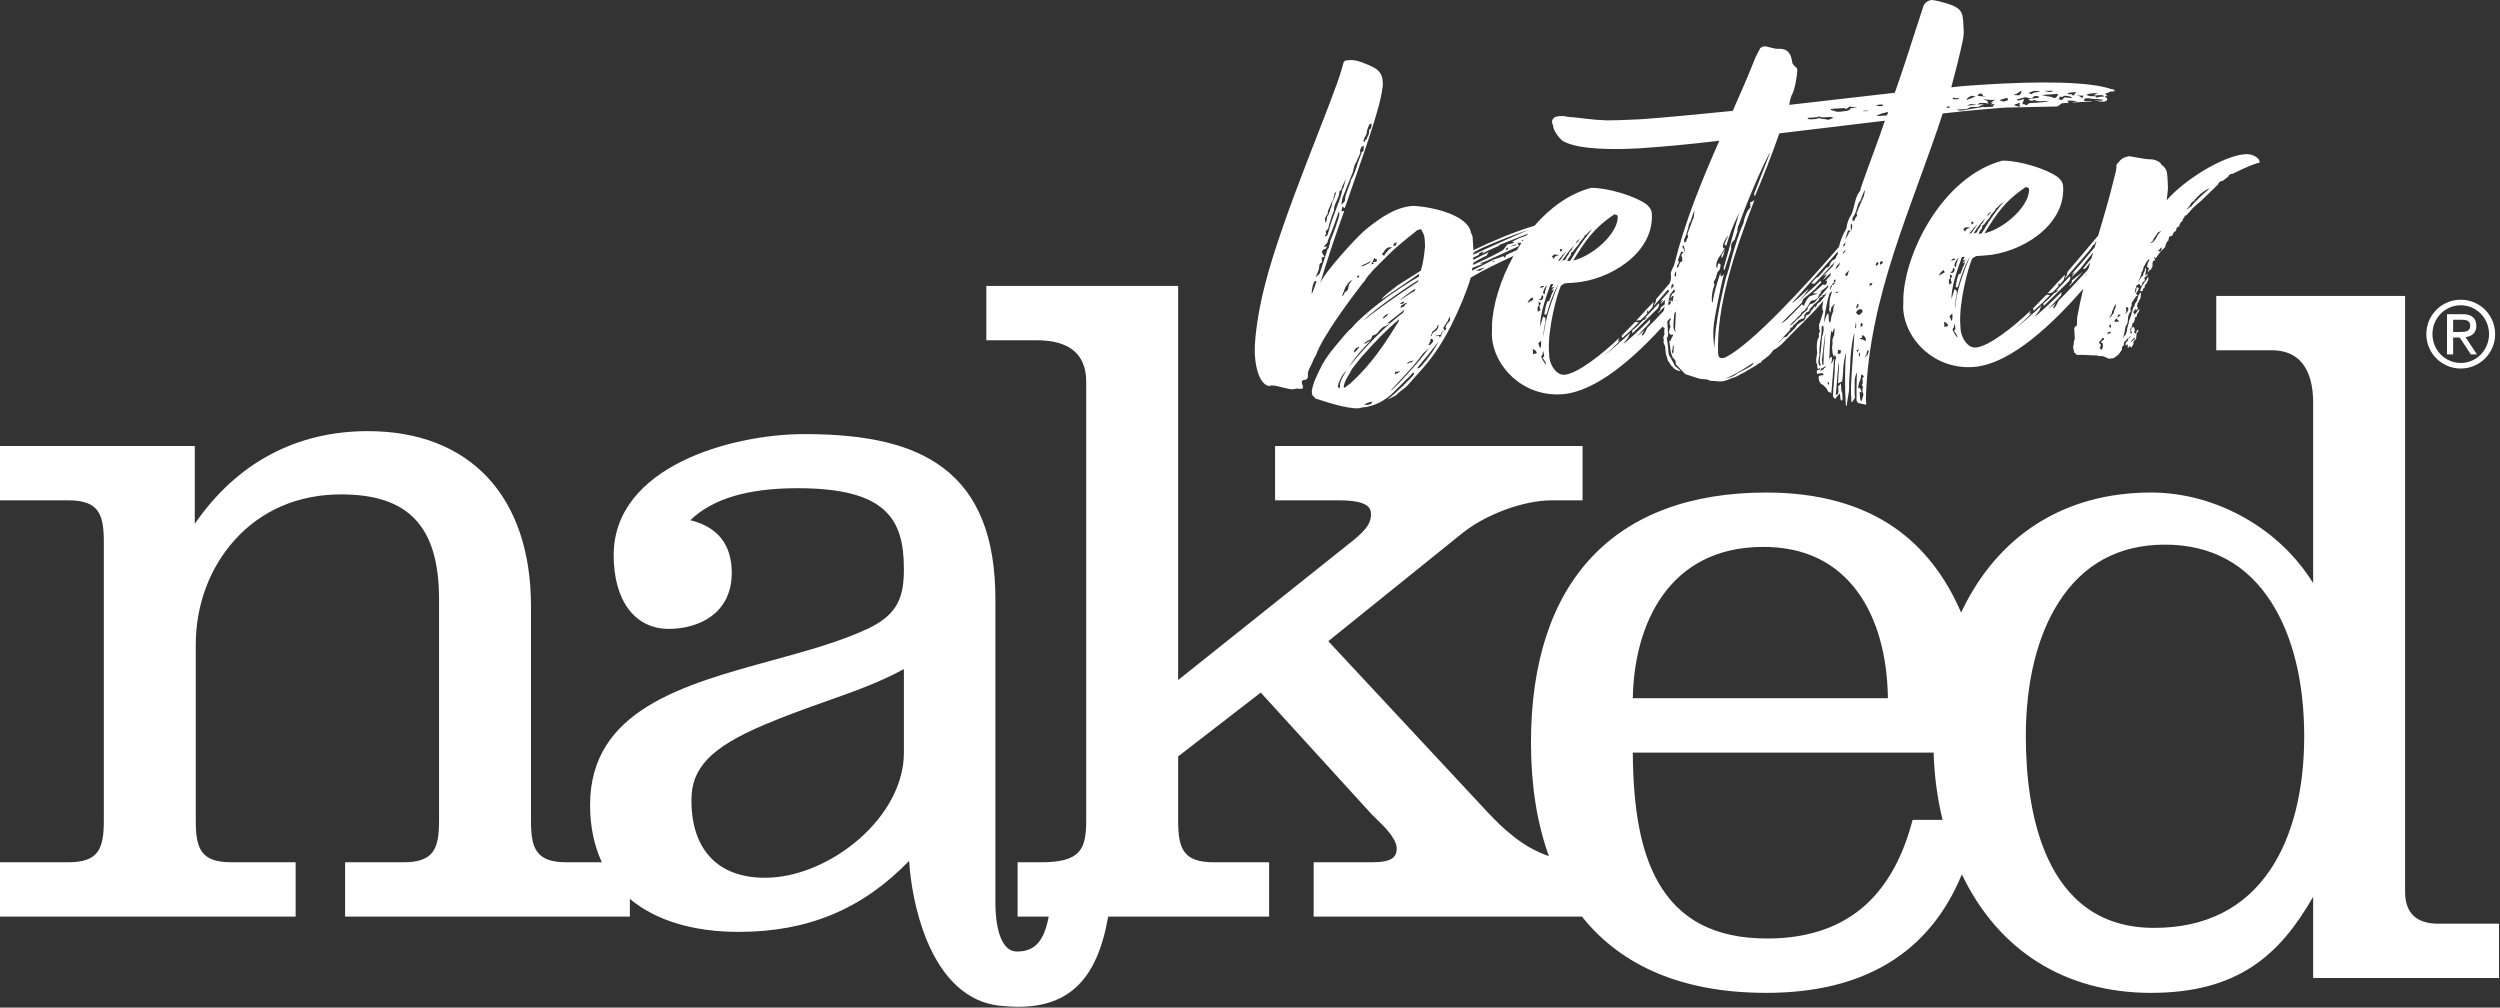<?xml version="1.0" encoding="UTF-8"?>
<svg width="722px" height="291px" viewBox="0 0 722 291" version="1.1" xmlns="http://www.w3.org/2000/svg" xmlns:xlink="http://www.w3.org/1999/xlink">
    <rect x="0" y="0" width="722" height="291" fill="#333333" stroke="none"/>
    <title>Shape Copy</title>
    <g id="Page-1" stroke="none" stroke-width="1" fill="none" fill-rule="evenodd">
        <g id="better-naked-2" transform="translate(-70, 0)" fill="#FFFFFF" fill-rule="nonzero">
            <path d="M780.368,95.876 C781.977,95.876 783.395,95.796 783.395,94.054 C783.395,92.528 782.11,92.34 780.879,92.34 L778.468,92.34 L778.468,95.876 L780.368,95.876 Z M776.699,90.733 L781.2,90.733 C783.771,90.733 785.164,91.831 785.164,94.134 C785.164,96.197 783.797,97.162 782.029,97.35 L785.35,102.357 L783.583,102.357 L780.368,97.483 L778.468,97.483 L778.468,102.357 L776.699,102.357 L776.699,90.733 Z M788.834,96.492 C788.834,91.884 785.19,88.162 780.663,88.162 C776.137,88.162 772.493,91.884 772.493,96.492 C772.493,101.099 776.137,104.821 780.663,104.821 C785.19,104.821 788.834,101.099 788.834,96.492 L788.834,96.492 Z M780.663,86.555 C786.155,86.555 790.601,91.001 790.601,96.492 C790.601,101.984 786.155,106.43 780.663,106.43 C775.172,106.43 770.726,101.984 770.726,96.492 C770.726,91.001 775.172,86.555 780.663,86.555 Z M269.681,231.056 C269.681,221.739 275.346,215.863 290.581,209.374 C297.132,206.598 303.029,204.508 308.731,202.486 C316.921,199.582 324.079,197.044 331.046,193.229 L331.046,217.419 C331.046,226.157 326.245,235.305 317.875,242.517 C309.893,249.393 299.841,253.499 290.986,253.499 C284.154,253.499 278.83,251.517 275.161,247.608 C271.525,243.733 269.681,238.164 269.681,231.056 L269.681,231.056 Z M622.131,237.612 C619.175,248.59 614.223,256.968 607.412,262.513 C600.462,268.171 591.372,271.04 580.394,271.04 C565.302,271.04 554.955,265.649 548.76,254.559 C543.949,245.948 541.652,234.102 541.554,217.342 L628.43,217.342 C628.624,224.01 629.491,230.532 631.013,236.769 L623.23,236.769 L622.358,236.769 L622.131,237.612 Z M541.559,201.644 C541.902,180.302 551.94,157.942 579.25,157.942 C591.123,157.942 600.337,162.383 606.635,171.141 C612.096,178.735 615.059,189.263 615.229,201.644 L541.559,201.644 Z M664.492,174.028 C671.55,162.922 681.901,157.29 695.257,157.29 C708.611,157.29 718.962,162.922 726.02,174.028 C732.192,183.74 735.454,197.088 735.454,212.631 C735.454,228.335 732.06,241.675 725.639,251.209 C718.147,262.332 706.855,267.972 692.076,267.972 C659.867,267.972 655.058,233.299 655.058,212.631 C655.058,197.088 658.32,183.74 664.492,174.028 L664.492,174.028 Z M790.579,266.756 L774.015,266.756 C769.715,266.756 764.588,265.17 764.588,257.613 L764.588,86.596 L764.588,85.458 L763.45,85.458 L711.188,85.458 L710.05,85.458 L710.05,86.596 L710.05,100.019 L710.05,101.157 L711.188,101.157 L726.039,101.157 C735.955,101.157 738.037,109.39 738.037,116.296 L738.037,168.404 C733.328,160.802 726.689,154.405 718.682,149.786 C710.13,144.851 700.626,142.243 691.198,142.243 C666.286,142.243 646.912,154.528 636.369,176.909 C631.835,166.373 625.414,158.157 617.254,152.462 C607.54,145.681 595.042,142.243 580.108,142.243 C536.281,142.243 512.145,167.902 512.145,214.491 C512.145,226.742 513.886,237.752 517.323,247.259 C509.793,244.68 504.23,239.515 499.328,234.252 L453.613,185.171 L492.357,153.952 C499.206,148.473 510.076,144.494 518.201,144.494 L525.911,144.494 L527.049,144.494 L527.049,143.356 L527.049,129.934 L527.049,128.796 L525.911,128.796 L439.381,128.796 L438.243,128.796 L438.243,129.934 L438.243,143.356 L438.243,144.494 L439.381,144.494 L456.516,144.494 C464.824,144.494 465.944,146.518 465.944,148.497 C465.944,150.682 465.079,152.639 460.659,156.176 L410.248,196.394 L410.248,83.708 L410.248,82.57 L409.11,82.57 L355.992,82.57 L354.854,82.57 L354.854,83.708 L354.854,97.131 L354.854,98.269 L355.992,98.269 L369.414,98.269 C378.892,98.269 383.698,102.305 383.698,110.267 L383.698,237.027 C383.698,245.488 381.872,249.025 370.556,249.025 L365.024,249.025 L363.886,249.025 L363.886,250.163 L363.886,263.585 L363.886,264.723 L365.024,264.723 L372.86,264.723 C371.521,271.86 368.818,274.801 363.719,274.801 C357.921,274.801 357.47,264.147 357.47,260.882 L357.47,173.097 C357.47,155.126 352.5,142.676 342.276,135.037 C333.443,128.437 320.757,125.364 302.352,125.364 C281.041,125.364 247.233,134.852 247.233,160.312 C247.233,173.457 253.33,181.622 263.145,181.622 C271.533,181.622 281.328,177.381 281.328,165.425 C281.328,157.291 277.306,152.189 269.365,150.234 C275.803,144.02 285.973,140.993 300.363,140.993 C325.913,140.993 331.046,149.907 331.046,164.289 C331.046,172.231 329.428,177.317 320.893,181.447 C312.863,185.263 303.202,187.913 292.975,190.718 C267.135,197.806 240.414,205.134 240.414,232.476 C240.414,238.632 241.558,244.189 243.816,249.025 L233.631,249.025 C224.886,249.025 223.347,245.156 223.347,237.027 L223.347,175.056 C223.347,143.407 205.733,124.512 176.231,124.512 C155.509,124.512 138.282,133.756 126.25,151.287 L126.25,129.934 L126.25,128.796 L125.112,128.796 L71.138,128.796 L70,128.796 L70,129.934 L70,143.356 L70,144.494 L71.138,144.494 L89.701,144.494 C98.447,144.494 99.986,148.364 99.986,156.493 L99.986,237.027 C99.986,245.156 98.447,249.025 89.701,249.025 L71.138,249.025 L70,249.025 L70,250.163 L70,263.585 L70,264.723 L71.138,264.723 L154.242,264.723 L155.38,264.723 L155.38,263.585 L155.38,250.163 L155.38,249.025 L154.242,249.025 L136.821,249.025 C128.075,249.025 126.536,245.156 126.536,237.027 L126.536,186.193 C126.536,174.815 130.478,164.13 137.635,156.109 C145.414,147.39 156.094,142.781 168.52,142.781 C188.076,142.781 196.797,152.119 196.797,173.057 L196.797,237.027 C196.797,245.156 195.258,249.025 186.512,249.025 L170.806,249.025 L169.667,249.025 L169.667,250.163 L169.667,263.585 L169.667,264.723 L170.806,264.723 L250.766,264.723 L251.904,264.723 L251.904,263.585 L251.904,259.599 C259.361,265.837 270.2,269.128 283.317,269.128 C303.314,269.128 319.033,262.595 332.559,248.611 C332.921,254.769 334.374,263.515 337.585,271.368 C342.259,282.801 349.483,289.39 358.476,290.423 C360.426,290.647 362.293,290.761 364.023,290.761 C378.864,290.761 386.916,282.72 390.037,264.723 L435.383,264.723 L436.521,264.723 L436.521,263.585 L436.521,250.163 L436.521,249.025 L435.383,249.025 L420.532,249.025 C411.787,249.025 410.248,245.156 410.248,237.027 L410.248,218.452 L434.107,200.016 L465.67,234.652 C466.06,235.108 466.683,235.71 467.405,236.407 C469.636,238.561 473.37,242.166 473.37,245.022 C473.37,247.425 472.155,249.025 466.225,249.025 L450.519,249.025 L449.381,249.025 L449.381,250.163 L449.381,263.585 L449.381,264.723 L450.519,264.723 L526.873,264.723 C538.535,279.332 556.442,286.738 580.108,286.738 C608.257,286.738 627.242,275.228 636.581,252.519 C647.174,274.613 666.471,286.738 691.198,286.738 C716.346,286.738 728.444,275.76 738.037,258.987 L738.037,281.316 L738.037,282.454 L739.175,282.454 L790.579,282.454 L791.718,282.454 L791.718,281.316 L791.718,267.894 L791.718,266.756 L790.579,266.756 Z M708.144,54.396 C707.515,54.437 705.502,55.882 704.715,56.754 C704.127,57.449 703.718,57.64 703.738,57.967 C702.512,58.54 702.563,59.357 702.165,59.712 C701.568,60.244 701.578,60.407 701.578,60.407 C701.996,60.379 702.375,59.698 702.793,59.671 C703.759,58.293 705.951,56.344 708.144,54.396 L708.144,54.396 Z M694.272,71.389 C694.272,71.389 693.674,71.92 693.684,72.083 L693.075,72.452 C693.704,72.41 693.715,72.573 693.725,72.737 C694.333,72.369 694.302,71.879 694.272,71.389 Z M692.829,68.531 C693.009,68.027 693.586,67.168 694.194,66.8 C693.566,66.842 692.958,67.21 692.978,67.536 C692.201,68.572 691.813,69.09 691.834,69.416 C691.236,69.948 691.047,70.289 691.047,70.289 C691.665,70.084 692.462,69.375 692.829,68.531 L692.829,68.531 Z M684.662,89.247 C684.621,88.594 684.212,88.784 683.992,88.636 L684.084,90.105 C683.885,90.283 683.696,90.622 683.696,90.622 C684.115,90.595 684.692,89.737 684.662,89.247 L684.662,89.247 Z M682.459,91.033 C682.459,91.033 682.04,91.061 682.02,90.734 C681.412,91.103 681.651,91.579 681.442,91.593 C681.861,91.565 682.26,91.21 682.459,91.033 L682.459,91.033 Z M681.943,92.872 C681.912,92.382 681.284,92.424 681.253,91.933 C680.655,92.465 680.666,92.628 680.686,92.955 L681.943,92.872 Z M680.502,90.014 C680.481,89.688 681.059,88.83 681.038,88.502 L680.987,87.686 C680.809,88.19 680.42,88.708 680.43,88.871 C680.451,89.198 679.853,89.729 679.904,90.546 C679.904,90.546 679.127,91.582 679.158,92.072 C679.137,91.745 679.945,91.199 679.935,91.036 C679.935,91.036 680.533,90.504 680.502,90.014 L680.502,90.014 Z M679.679,93.678 C679.27,93.869 679.072,94.047 679.082,94.21 C679.092,94.373 679.521,94.508 679.541,94.835 C679.541,94.835 679.7,94.005 679.679,93.678 Z M679.603,95.815 C678.974,95.857 678.555,95.885 678.607,96.701 C678.596,96.538 678.795,96.361 679.005,96.347 C679.633,96.305 679.613,95.978 679.603,95.815 Z M677.641,98.078 C677.62,97.751 677.61,97.587 677.401,97.601 C677.192,97.614 676.782,97.807 676.813,98.297 C676.394,98.325 676.216,98.829 676.226,98.992 C676.236,99.155 676.455,99.304 676.676,99.453 C676.706,99.943 676.727,100.27 676.308,100.298 C676.527,100.447 676.778,101.087 676.778,101.087 C676.987,101.074 677.355,100.228 677.335,99.902 L677.284,99.085 L676.864,99.114 C676.823,98.46 677.033,98.446 677.641,98.078 L677.641,98.078 Z M672.714,79.252 C672.734,79.178 672.753,79.102 672.773,79.028 L672.086,79.91 L672.714,79.252 Z M685.475,98.871 C685.475,98.871 685.863,98.353 686.073,98.339 C686.052,98.012 686.681,97.971 686.681,97.971 C686.45,97.659 686.44,97.495 686.231,97.509 L686.052,98.012 C685.633,98.041 685.654,98.367 685.654,98.367 C685.444,98.38 685.475,98.871 685.475,98.871 L685.475,98.871 Z M635.316,97.435 C635.295,97.109 635.065,96.797 635.055,96.633 L634.355,95.532 C634.334,95.204 634.753,95.175 634.743,95.013 C634.692,94.196 634.451,93.721 634.441,93.557 C634.252,93.897 634.283,94.387 634.293,94.551 C634.293,94.551 633.895,94.905 633.905,95.069 C633.946,95.722 635.336,97.763 635.316,97.435 L635.316,97.435 Z M633.828,90.481 C633.44,91 633.031,91.19 633.041,91.354 C633.532,92.47 633.542,92.633 633.542,92.633 C633.961,92.604 633.879,91.298 633.828,90.481 L633.828,90.481 Z M632.887,82.178 C633.495,81.811 633.704,81.796 633.683,81.47 C633.464,81.321 633.454,81.157 633.443,80.994 L633.402,80.34 C633.402,80.34 633.801,79.986 633.781,79.658 L633.122,79.21 L633.204,80.517 C632.784,80.546 632.815,81.036 632.846,81.526 L632.887,82.178 Z M632.587,94.172 C632.566,93.845 632.535,93.355 631.457,92.934 L631.55,94.405 C631.759,94.391 632.587,94.172 632.587,94.172 Z M629.989,79.581 L631.614,78.654 L631.364,78.014 C630.746,78.22 629.969,79.254 629.989,79.581 L629.989,79.581 Z M633.29,78.543 C633.3,78.707 633.52,78.855 633.73,78.841 C633.939,78.828 634.139,78.651 634.338,78.473 C634.328,78.309 634.517,77.97 634.507,77.806 C634.496,77.643 634.277,77.493 634.266,77.329 C634.067,77.507 633.868,77.685 633.898,78.175 C633.709,78.515 633.29,78.543 633.29,78.543 Z M633.295,75.262 C633.924,75.221 634.343,75.193 634.741,74.839 C634.731,74.675 634.521,74.689 633.893,74.731 C633.903,74.894 633.505,75.248 633.295,75.262 L633.295,75.262 Z M634.435,76.663 C634.445,76.827 634.675,77.139 634.884,77.125 C634.874,76.961 635.17,74.975 635.768,74.443 C634.951,74.825 634.414,76.337 634.435,76.663 Z M636.417,74.728 C635.166,78.255 633.556,82.791 633.572,86.398 L634.445,83.551 C634.666,83.701 635.085,83.673 635.125,84.326 C635.146,84.652 634.998,85.647 634.998,85.647 C634.998,85.647 634.482,87.485 634.595,89.282 C634.906,84.176 637.081,78.62 638.9,74.07 C637.199,77.135 636.137,80.323 635.631,82.324 C635.631,82.324 635.463,82.992 635.253,83.005 C635.044,83.019 634.834,83.034 634.814,82.707 C634.972,81.876 635.099,80.555 635.646,79.206 L636.264,79.002 C636.233,78.512 636.821,77.817 636.79,77.327 L637.168,76.646 C637.358,76.305 637.526,75.639 637.516,75.475 C637.516,75.475 637.337,75.978 636.918,76.007 C636.718,76.184 637.286,75.162 637.905,74.957 C637.695,74.971 637.286,75.162 636.867,75.19 L637.434,74.168 L636.596,74.223 C636.606,74.387 636.407,74.564 636.417,74.728 L636.417,74.728 Z M636.932,66.164 L637.612,66.94 C637.592,66.612 637.76,65.945 639.017,65.862 C639.007,65.698 637.739,65.619 637.739,65.619 C637.531,65.633 637.142,66.15 636.932,66.164 L636.932,66.164 Z M639.324,64.038 L639.375,64.855 C639.783,64.663 639.983,64.487 639.972,64.323 C639.952,63.997 639.324,64.038 639.324,64.038 Z M639.676,66.31 C639.676,66.31 638.89,67.183 638.7,67.522 L639.319,67.318 L641.25,64.566 L640.264,65.615 C639.855,65.806 639.875,66.133 639.676,66.31 L639.676,66.31 Z M643.462,62.943 C641.879,64.524 640.913,65.9 639.957,67.439 L640.576,67.235 C640.995,67.207 640.975,66.88 641.164,66.539 C641.143,66.213 641.751,65.844 641.93,65.342 L642.109,64.838 C642.517,64.647 642.895,63.964 642.885,63.802 L643.462,62.943 Z M643.733,63.91 L643.146,64.605 C643.156,64.769 642.957,64.944 642.747,64.959 C642.328,64.986 642.599,65.953 642.191,66.144 L641.613,67.002 C641.424,67.343 641.435,67.506 641.435,67.506 L642.272,67.45 C644.183,64.371 644.372,64.032 644.372,64.032 C646.104,61.456 647.857,59.208 648.644,58.336 C648.036,58.704 647.438,59.235 646.85,59.931 C646.641,59.945 646.242,60.299 646.263,60.625 L645.087,62.015 C645.087,62.015 644.888,62.193 644.71,62.696 C643.933,63.733 643.723,63.747 643.733,63.91 L643.733,63.91 Z M643.861,62.588 L645.036,61.198 C644.827,61.213 644.019,61.757 644.04,62.084 C644.05,62.247 643.851,62.425 643.861,62.588 Z M644.066,65.855 L643.11,67.395 C649.324,65.835 656.268,59.143 655.982,54.569 C655.951,54.079 655.332,54.284 655.102,53.971 C650.867,56.876 648.077,59.357 644.066,65.855 Z M722.599,46.712 C722.619,47.039 722.41,47.053 721.991,47.08 C720.963,47.477 719.717,47.724 714.822,50.18 C713.983,50.235 713.585,50.59 713.606,50.917 L712.001,52.171 C711.373,52.212 710.565,52.758 710.595,53.248 L706.033,57.651 C705.445,58.346 704.429,58.905 704.24,59.246 C703.034,60.146 702.666,60.99 701.67,61.877 C701.67,61.877 701.69,62.204 701.062,62.246 C700.883,62.749 700.285,63.28 700.316,63.77 C699.708,64.139 699.34,64.984 699.36,65.311 C698.962,65.665 698.543,65.693 698.563,66.019 C698.563,66.019 698.573,66.183 698.395,66.686 L697.787,67.055 C697.807,67.381 697.398,67.572 697.419,67.899 C697.639,68.049 696.391,68.295 696.402,68.459 C696.422,68.785 696.233,69.125 696.254,69.452 C695.646,69.82 695.298,70.993 695.319,71.319 C694.532,72.191 693.725,72.737 692.58,74.616 C692.57,74.453 692.131,74.154 692.141,74.317 C692.161,74.644 692.172,74.807 692.381,74.794 C692.412,75.284 692.202,75.297 691.783,75.326 C691.803,75.652 691.615,75.993 691.625,76.156 L691.666,76.809 C691.508,77.641 691.257,77.001 691.308,77.817 C690.68,77.859 690.701,78.186 690.312,78.703 C690.281,78.213 690.271,78.05 690.481,78.036 C690.463,77.757 690.592,77.481 690.632,77.403 C690.549,77.423 690.183,77.072 690,77.084 C690,77.084 689.8,77.261 690.179,76.58 C690.159,76.254 690.347,75.912 690.337,75.749 C690.736,75.395 690.725,75.231 690.705,74.905 C690.077,74.946 689.351,76.8 689.152,76.976 C689.152,76.976 688.794,77.984 688.815,78.31 C688.396,78.338 688.427,78.828 688.447,79.155 C688.268,79.659 687.522,81.183 687.543,81.512 C687.553,81.674 688.079,79.999 688.896,79.618 C689.055,78.786 689.234,78.282 689.443,78.269 C689.422,77.942 689.392,77.452 689.811,77.424 C689.811,77.424 689.693,78.908 689.525,79.576 L690.332,79.03 C690.164,79.697 689.755,79.888 689.346,80.079 L689.397,80.896 C689.397,80.896 689.428,81.387 688.8,81.428 C688.641,82.259 688.452,82.599 688.243,82.613 C688.033,82.627 687.992,81.974 687.992,81.974 C687.992,81.974 686.965,82.37 686.975,82.533 C687.006,83.022 686.607,83.378 686.638,83.868 L686.49,84.861 C687.057,83.84 687.027,83.35 687.006,83.022 C687.635,82.981 687.645,83.144 687.655,83.308 C687.655,83.308 687.686,83.798 687.088,84.33 C687.098,84.492 686.899,84.67 686.909,84.834 C686.92,84.997 687.139,85.146 687.349,85.133 C687.349,85.133 687.17,85.636 686.951,85.487 L685.607,87.545 C685.637,88.035 685.668,88.525 685.269,88.879 L685.341,90.022 C684.743,90.553 684.774,91.043 684.595,91.548 C684.595,91.548 684.539,94.012 683.911,94.053 L683.594,95.715 C683.614,96.042 683.078,97.554 683.109,98.044 C683.088,97.717 683.466,97.034 683.665,96.858 C684.085,96.83 684.381,94.842 684.371,94.679 C684.371,94.679 684.897,93.004 684.876,92.678 L685.591,90.661 C685.561,90.171 685.949,89.654 685.928,89.327 C685.898,88.837 686.506,88.469 686.485,88.142 C686.455,87.652 687.053,87.12 687.242,86.78 C687.211,86.289 687.4,85.949 687.579,85.445 C687.558,85.119 688.156,84.587 688.355,84.409 L688.218,85.567 C688.259,86.22 687.671,86.916 687.681,87.079 C687.293,87.596 687.303,87.76 687.313,87.923 C687.323,88.086 687.125,88.264 687.135,88.428 C687.354,88.576 687.365,88.74 687.375,88.904 C687.395,89.23 687.196,89.407 687.206,89.57 L686.557,89.286 C686.588,89.776 686.179,89.966 685.98,90.144 C686.419,90.443 686.429,90.606 686.45,90.933 C686.46,91.096 687.217,89.734 687.814,89.202 C687.835,89.529 687.865,90.019 687.268,90.55 C687.089,91.055 687.109,91.381 687.109,91.381 C686.501,91.749 686.511,91.913 686.522,92.077 C686.532,92.24 686.552,92.567 686.353,92.743 C686.384,93.233 685.755,93.275 685.786,93.765 C685.807,94.091 685.627,94.596 685.229,94.95 L685.321,96.419 C685.73,96.229 685.719,96.066 685.709,95.903 C685.49,95.753 685.48,95.59 685.469,95.427 C685.449,95.1 685.637,94.759 685.627,94.596 C685.837,94.581 686.046,94.568 686.246,94.391 C686.256,94.554 686.496,95.03 686.517,95.357 C686.537,95.683 686.338,95.861 686.338,95.861 C686.338,95.861 686.369,96.35 686.997,96.309 C686.966,95.82 686.935,95.33 687.564,95.288 C687.595,95.778 686.997,96.309 687.017,96.636 L686.89,97.958 C686.083,98.503 686.104,98.829 686.134,99.319 C686.155,99.645 685.546,100.014 685.577,100.504 C685.348,100.191 685.127,100.043 685.117,99.879 L684.53,100.574 L684.458,99.431 C684.248,99.444 684.06,99.784 683.85,99.798 C683.85,99.798 683.809,99.146 684.009,98.968 C684.009,98.968 683.988,98.642 684.407,98.614 C684.407,98.614 684.575,97.946 684.765,97.606 C685.174,97.415 685.383,97.4 685.372,97.238 C685.342,96.747 683.369,98.846 683.38,99.01 C683.41,99.5 683.431,99.826 682.822,100.195 C682.853,100.685 682.884,101.174 682.286,101.706 C682.486,101.529 681.72,102.727 681.101,102.933 C680.902,103.11 680.503,103.465 680.084,103.493 L678.827,103.576 C678.377,103.114 677.749,103.156 677.31,102.856 C677.31,102.856 676.052,102.939 675.612,102.639 C674.565,102.709 671.602,102.413 670.554,102.482 C669.926,102.524 669.507,102.552 669.476,102.062 C669.266,102.076 669.047,101.927 669.036,101.763 C669.016,101.437 668.765,100.797 668.734,100.307 C668.714,99.981 668.703,99.817 668.903,99.641 C668.873,99.151 668.852,98.824 669.209,97.816 L669.025,94.876 C669.204,94.371 669.404,94.194 669.812,94.003 L669.878,91.702 C670.407,88.801 671.005,86.061 671.65,83.407 C663.412,92.868 650.875,105.263 639.85,105.993 C628.536,106.742 620.201,97.945 619.658,89.288 C619.597,88.308 619.734,87.151 619.673,86.171 C620.101,72.856 631.141,50.965 648.315,46.383 C653.364,46.377 661.09,48.818 664.177,51.072 C664.617,51.372 665.736,52.447 665.807,53.591 L665.858,54.407 C666.125,65.379 653.566,73.099 643.3,73.779 L640.786,73.946 C640.576,73.96 639.769,74.506 639.57,74.683 C638.456,77.052 635.729,87.24 636.128,93.61 L636.24,95.407 C636.614,98.006 638.454,100.509 640.549,100.37 C644.32,100.12 651.535,94.394 656.496,89.636 L655.939,90.821 C656.138,90.644 656.547,90.453 656.756,90.44 L652.194,94.842 C654.187,93.069 656.986,90.752 659.766,88.107 C659.378,88.625 659.01,89.469 659.02,89.633 L657.656,91.363 C657.876,91.513 662.648,87.096 665.418,84.289 C665.428,84.452 665.238,84.793 665.269,85.283 L661.524,89.303 L663.726,87.517 C663.338,88.034 662.95,88.554 662.98,89.044 C663.19,89.029 663.598,88.838 663.578,88.512 C663.976,88.157 664.145,87.489 664.523,86.807 C667.104,84.341 670.051,81.029 672.811,78.058 L673.207,77.452 C673.362,76.891 673.519,76.331 673.677,75.774 L672.351,77.433 C672.361,77.596 671.733,77.638 671.523,77.651 L674.012,74.604 C674.172,74.049 674.334,73.495 674.497,72.941 C673.802,73.794 673.11,74.64 672.438,75.458 C671.084,77.353 670.097,78.402 668.304,79.997 C668.483,79.493 668.871,78.975 669.269,78.622 L668.253,79.181 C669.961,77.363 672.391,74.482 674.949,71.404 C675.124,70.814 675.3,70.222 675.477,69.63 C675.233,69.828 675.043,70.043 675.063,70.364 C675.063,70.364 674.256,70.909 674.077,71.413 C674.087,71.576 672.713,73.144 672.126,73.84 L666.439,80.448 C666.429,80.285 666.418,80.122 666.807,79.604 C667.006,79.427 666.965,78.774 667.154,78.432 C670.125,75.006 673.137,71.369 675.951,68.042 C677.509,62.827 679.112,57.437 680.6,51.299 C680.758,50.468 681.305,49.119 681.224,47.813 C681.193,47.323 682.199,46.6 682.189,46.436 C682.776,45.741 683.594,45.36 684.841,45.113 C685.26,45.084 689.103,45.978 690.998,46.017 C692.046,45.948 693.983,46.64 694.254,47.605 C695.572,48.502 695.843,49.469 695.925,50.776 L696.048,52.735 C696.201,55.187 695.992,55.2 695.736,57.841 C700.636,52.104 711.97,44.957 718.465,44.526 C720.141,44.416 721.658,45.134 722.348,46.073 C722.359,46.237 722.588,46.549 722.599,46.712 L722.599,46.712 Z M689.428,81.387 C688.851,82.245 688.074,83.281 688.126,84.097 L688.754,84.055 C688.953,83.878 688.703,83.239 689.331,83.197 C689.3,82.707 689.479,82.203 690.077,81.671 C690.077,81.671 690.056,81.345 690.445,80.827 L690.384,79.847 C690.005,80.527 689.826,81.031 689.428,81.387 Z M661.048,85.07 L657.094,89.104 L657.344,89.745 C658.938,88.326 660.333,87.085 662.106,85.164 C661.897,85.177 661.268,85.219 661.048,85.07 L661.048,85.07 Z M661.238,84.729 C662.285,84.66 662.704,84.632 663.092,84.115 L664.477,82.71 C664.457,82.384 664.436,82.057 664.625,81.717 C664.635,81.88 664.865,82.192 664.865,82.192 L666.04,80.802 L666.367,79.306 C662.612,83.163 661.647,84.539 661.238,84.729 Z M671.574,78.468 L668.366,80.977 C668.396,81.467 668.217,81.97 667.808,82.161 C667.819,82.325 667.619,82.502 667.629,82.666 L671.574,78.468 Z M663.72,84.073 L664.539,83.691 C663.951,84.386 663.542,84.577 663.332,84.591 C662.346,85.64 661.36,86.689 660.154,87.589 L660.205,88.407 L667.537,81.196 C667.727,80.855 667.916,80.514 667.905,80.351 L667.865,79.697 L663.72,84.073 Z M567.333,73.398 C567.333,73.398 567.113,73.247 567.185,74.392 C567.195,74.555 567.614,74.527 568.099,72.198 C568.079,71.872 567.731,73.042 567.333,73.398 L567.333,73.398 Z M609.345,102.601 C609.325,102.274 609.723,101.918 609.672,101.102 C609.253,101.13 609.074,101.634 609.105,102.124 C608.926,102.629 608.538,103.146 608.538,103.146 C608.956,103.119 608.926,102.629 609.345,102.601 L609.345,102.601 Z M608.257,108.742 C608.247,108.578 607.797,108.116 607.588,108.13 C607.409,108.634 607.46,109.45 607.082,110.132 C606.704,110.812 606.924,110.962 606.567,111.97 C606.985,111.942 607.425,112.24 607.456,112.73 L607.706,113.372 C607.486,113.221 607.067,113.25 607.057,113.086 L607.149,114.556 C607.169,114.882 607.22,115.7 607.65,115.834 L607.818,115.168 C607.808,115.004 607.997,114.664 608.166,113.996 C608.145,113.67 607.905,113.194 607.874,112.703 C607.854,112.376 608.032,111.872 608.022,111.709 C608.012,111.546 607.802,111.56 607.782,111.233 C607.772,111.07 607.761,110.906 607.961,110.728 L607.869,109.259 C607.859,109.096 608.267,108.905 608.257,108.742 L608.257,108.742 Z M606.35,101.814 L606.918,100.793 C606.718,100.97 606.309,101.162 606.1,101.175 C606.319,101.324 606.33,101.488 606.35,101.814 Z M606.079,94.123 L606.008,92.98 L605.701,94.804 C605.91,94.79 606.1,94.45 606.079,94.123 Z M605.641,63.644 C605.6,62.99 606.208,62.622 606.387,62.119 L606.147,61.642 L607.976,57.256 C608.374,56.902 608.482,55.255 608.67,54.913 C608.073,55.446 607.925,56.44 607.189,58.128 C606.98,58.142 606.423,59.327 606.443,59.654 C606.085,60.662 605.937,61.656 605.161,62.692 C604.962,62.868 604.993,63.358 605.023,63.848 C605.431,63.658 605.641,63.644 605.641,63.644 L605.641,63.644 Z M604.895,65.169 L604.854,64.516 C604.865,64.679 604.456,64.87 604.466,65.033 L604.569,66.667 C604.139,66.532 603.93,66.545 603.721,66.559 L602.836,69.242 L603.792,67.703 C603.782,67.539 603.95,66.872 604.569,66.667 C604.946,65.986 604.916,65.496 604.895,65.169 L604.895,65.169 Z M604.018,78.021 L602.833,79.248 C603.062,79.561 603.072,79.725 603.491,79.696 L604.018,78.021 Z M602.541,71.231 C602.729,70.889 602.918,70.548 602.908,70.385 L603.087,69.882 L602.3,70.753 C602.311,70.917 602.321,71.08 602.541,71.231 L602.541,71.231 Z M603.23,72.169 L602.622,72.538 C602.423,72.714 602.224,72.892 602.254,73.382 L603.23,72.169 Z M606.979,101.773 C606.79,102.112 606.821,102.603 606.862,103.257 C607.04,102.754 607.229,102.413 607.219,102.249 C607.209,102.085 606.989,101.936 606.979,101.773 Z M608.011,98.097 L608.879,98.531 L608.828,97.715 C608.818,97.551 608.358,96.924 607.929,96.789 C607.73,96.965 607.74,97.129 607.761,97.456 C607.561,97.634 606.943,97.839 606.943,97.839 C607.163,97.988 608,97.933 608.011,98.097 L608.011,98.097 Z M607.704,93.196 C607.305,93.55 607.315,93.714 607.325,93.877 L607.366,94.53 C607.765,94.176 607.964,93.999 607.954,93.835 C607.944,93.672 607.934,93.509 607.704,93.196 L607.704,93.196 Z M606.758,88.174 C606.747,88.011 606.737,87.848 606.518,87.697 C606.508,87.534 606.15,88.542 605.971,89.045 C606.38,88.854 606.788,88.664 606.758,88.174 Z M606.043,90.189 C606.053,90.352 606.513,90.978 606.932,90.951 C607.141,90.936 607.34,90.759 607.33,90.595 C607.739,90.405 607.928,90.064 607.907,89.737 C607.897,89.574 607.677,89.425 607.458,89.275 C606.829,89.317 606.42,89.508 606.043,90.189 L606.043,90.189 Z M603.26,65.933 C603.378,64.45 603.924,63.102 604.691,61.902 C605.615,59.873 605.65,57.082 607.015,55.351 C607.214,55.174 607.393,54.67 607.373,54.344 C609.687,47.629 612.231,41.228 614.356,34.854 L583.87,38.513 C581.735,44.723 579.191,51.125 576.805,56.695 L576.555,56.056 L581.265,43.935 C580.677,44.63 576.202,53.784 572.258,64.706 C572.069,65.047 571.691,65.728 571.763,66.871 L571.226,68.383 C571.236,68.547 571.037,68.724 571.058,69.051 L570.47,69.745 C570.071,70.1 569.903,70.767 569.934,71.257 L569.975,71.911 L568.217,77.44 C568.028,77.78 568.038,77.943 568.048,78.106 C567.829,77.957 567.819,77.794 567.809,77.63 C567.798,77.467 567.768,76.977 567.967,76.8 L572.263,61.425 L571.338,63.455 C570.592,64.981 569.678,67.173 568.457,71.191 C568.446,71.028 568.426,70.701 567.997,70.566 L569.1,68.031 C568.303,68.742 567.578,70.593 567.588,70.756 L567.629,71.409 L567.576,71.766 C567.746,71.638 567.909,71.555 568.059,71.546 C568.308,71.529 567.18,73.286 566.14,74.788 C565.833,75.523 565.619,76.266 565.652,76.79 C565.662,76.953 565.683,77.28 565.902,77.429 C566.071,76.762 566.229,75.931 566.239,76.095 C566.658,76.066 566.879,76.217 566.899,76.543 C566.919,76.87 566.751,77.537 566.572,78.041 C565.754,78.423 565.836,79.73 565.458,80.411 C565.468,80.574 565.08,81.092 564.891,81.433 L565.152,82.235 C564.605,83.583 564.299,85.409 564.371,86.552 C564.391,86.879 564.412,87.205 564.631,87.355 C564.759,86.034 565.254,83.868 566.128,81.022 L566.832,78.843 L566.873,79.498 C566.884,79.66 567.104,79.811 567.313,79.797 L567.901,79.101 C567.217,81.607 566.741,84.099 566.256,86.427 C565.623,89.749 564.622,93.915 564.826,97.183 L565.041,100.614 L565.531,95.005 C566.093,90.539 567.222,85.051 568.57,79.713 C568.769,79.535 568.759,79.373 568.749,79.209 C568.948,79.032 568.938,78.869 568.927,78.705 L569.285,77.696 C570.792,71.528 572.57,66.326 573.505,64.459 C573.653,63.467 574.169,61.627 574.946,60.592 L575.533,59.897 L575.441,58.427 C575.859,58.399 576.458,57.868 576.667,57.853 C570.874,72.834 565.74,88.266 566.181,102.014 C566.232,102.831 566.483,103.47 567.321,103.415 C567.53,103.401 567.949,103.373 568.358,103.182 C576.104,99.224 591.264,82.639 601.074,71.327 C601.569,69.162 602.315,67.637 603.26,65.933 L603.26,65.933 Z M601.68,101.139 C601.261,101.167 601.041,101.018 600.831,101.032 L600.694,102.189 L601.532,102.133 L601.68,101.139 Z M600.646,84.641 C600.636,84.478 600.835,84.301 600.825,84.138 C600.206,84.343 600.217,84.507 600.007,84.52 L600.646,84.641 Z M600.191,80.735 C599.772,80.762 599.572,80.94 599.582,81.103 C599.593,81.267 599.813,81.416 599.823,81.579 C599.404,81.607 599.026,82.289 598.638,82.807 C598.458,83.311 598.479,83.637 598.489,83.801 L599.046,82.616 C599.036,82.452 599.026,82.289 599.445,82.262 C599.654,82.248 600.032,81.566 600.191,80.735 L600.191,80.735 Z M599.793,87.816 C599.594,87.992 599.394,88.169 599.404,88.333 C598.996,88.523 599.006,88.687 598.817,89.027 L598.679,90.185 C598.27,90.376 598.419,89.381 598.198,89.233 C598.188,89.069 598.388,88.891 598.378,88.729 C598.204,85.951 598.98,84.916 598.959,84.59 C598.939,84.263 599.128,83.922 599.327,83.745 L598.342,84.794 L598.173,85.461 C597.468,87.641 596.865,91.453 596.768,93.264 L597.473,91.085 C598.051,90.227 598.071,90.553 598.071,90.553 L598.204,92.677 C598.215,92.841 598.444,93.153 598.444,93.153 C598.654,93.139 598.812,92.308 598.802,92.144 C598.761,91.492 599.318,90.306 599.308,90.144 C599.507,89.966 599.476,89.476 599.456,89.149 C599.435,88.822 600.002,87.801 599.793,87.816 Z M597.833,110.252 L597.894,111.232 L598.283,110.714 C598.273,110.551 598.053,110.402 597.833,110.252 Z M597.347,105.856 C597.337,105.692 596.928,105.883 596.729,106.06 C596.729,106.06 596.121,106.429 595.911,106.443 L595.743,107.109 C596.351,106.741 596.77,106.714 596.749,106.387 C597.158,106.196 597.347,105.856 597.347,105.856 L597.347,105.856 Z M596.626,104.427 C596.754,103.107 596.621,100.982 596.82,100.806 L597.162,96.191 C597.142,95.863 596.442,101.486 596.177,103.965 C596.228,104.781 596.269,105.435 596.479,105.421 C596.688,105.407 596.657,104.917 596.626,104.427 L596.626,104.427 Z M595.839,105.299 C595.62,105.149 595.589,104.659 595.549,104.006 C595.834,101.855 596.207,97.729 596.186,97.402 C596.176,97.24 596.166,97.076 596.365,96.898 C596.365,96.898 596.692,95.401 596.681,95.238 L596.63,94.422 C596.62,94.258 596.61,94.094 596.191,94.122 C596.023,94.79 596.053,95.28 596.084,95.77 C595.966,97.254 595.313,100.249 595.456,102.535 L595.14,104.198 L595.181,104.851 L595.441,105.653 C595.651,105.639 595.85,105.463 595.839,105.299 Z M595.229,85.492 C595.051,85.996 594.673,86.678 593.416,86.761 C593.206,86.774 593.007,86.951 592.807,87.129 L592.051,88.491 C591.852,88.669 591.674,89.173 591.464,89.186 C591.254,89.201 591.495,89.676 591.075,89.705 L590.268,90.25 C590.09,90.754 589.9,91.094 589.292,91.462 L588.505,92.334 C588.107,92.689 587.111,93.576 586.932,94.08 C587.141,94.066 588.735,92.648 588.725,92.484 L590.319,91.066 C590.488,90.399 591.515,90.003 591.903,89.485 C591.903,89.485 592.092,89.145 592.082,88.981 C592.061,88.655 592.649,87.959 592.848,87.783 C593.687,87.728 594.085,87.372 594.473,86.854 C594.872,86.5 595.051,85.996 595.659,85.628 L598.009,82.848 C597.999,82.685 597.979,82.358 597.779,82.535 C597.58,82.713 597.391,83.053 596.982,83.245 C596.992,83.408 596.174,83.79 595.577,84.321 L596.195,84.116 C596.394,83.94 595.209,85.166 595.229,85.492 L595.229,85.492 Z M600.374,76.951 L600.016,77.958 L601.192,76.568 L601.35,75.737 L600.962,76.256 L600.374,76.951 Z M596.031,81.502 L594.059,83.602 C593.063,84.488 591.06,86.097 591.06,86.097 C590.661,86.451 590.472,86.791 590.503,87.281 L584.366,93.43 C584.775,93.237 585.383,92.869 586.181,92.161 L590.335,87.95 C590.533,87.771 590.774,88.248 590.993,88.398 C590.983,88.235 591.341,87.225 591.918,86.367 C592.317,86.014 592.495,85.509 592.915,85.482 C592.915,85.482 593.942,85.086 594.151,85.071 L594.969,84.689 L593.503,84.787 L596.491,82.128 C596.711,82.278 596.921,82.265 597.131,82.25 C597.34,82.236 597.539,82.059 597.687,81.065 C597.477,81.079 597.268,81.092 597.069,81.269 L598.642,79.526 C598.622,79.2 598.612,79.036 598.8,78.695 L596.42,80.985 L597.574,79.269 C597.564,79.105 597.165,79.459 596.548,79.664 L599.317,76.857 L599.873,75.671 L594.355,81.614 C594.156,81.791 593.957,81.968 593.747,81.982 C593.747,81.982 593.737,81.819 593.109,81.861 C593.885,80.825 594.682,80.115 594.682,80.115 C595.122,80.414 597.441,77.145 597.451,77.309 C598.279,77.089 598.468,76.748 598.438,76.259 L599.015,75.4 C599.204,75.06 599.423,75.208 599.623,75.032 L600.221,74.501 C600.2,74.174 600.4,73.997 600.589,73.655 C600.788,73.479 600.777,73.316 600.737,72.663 L587.569,87.475 C587.79,87.626 589.972,85.512 592.362,83.386 C591.995,84.231 591.387,84.599 591.208,85.103 L588.648,87.896 C590.232,86.315 592.802,83.685 593.012,83.671 C594.008,82.785 595.791,81.026 595.791,81.026 C595.801,81.19 595.811,81.353 596.031,81.502 L596.031,81.502 Z M597.115,85.367 C597.304,85.027 597.493,84.686 597.473,84.359 C597.294,84.863 596.895,85.218 596.476,85.246 C596.256,85.096 596.287,85.586 596.297,85.75 C595.459,85.805 595.281,86.31 595.301,86.636 C594.913,87.153 594.305,87.521 593.707,88.054 C593.528,88.558 592.71,88.939 592.542,89.607 C592.573,90.097 591.525,90.166 591.536,90.329 C591.546,90.493 591.357,90.833 591.147,90.848 C590.969,91.351 591.428,91.977 590.381,92.046 C590.182,92.223 589.144,92.456 589.175,92.946 C588.965,92.96 588.766,93.139 588.378,93.655 C587.749,93.697 587.8,94.514 587.591,94.528 C587.172,94.556 586.973,94.733 587.003,95.223 L586.217,96.094 C585.22,96.981 584.653,98.003 583.458,99.066 C584.474,98.505 584.822,97.335 585.869,97.266 C586.079,97.252 586.646,96.23 587.055,96.039 C587.653,95.508 588.45,94.799 588.828,94.118 C588.807,93.791 590.831,92.509 590.841,92.671 C591.438,92.14 591.408,91.65 591.587,91.147 C591.995,90.955 592.813,90.573 592.803,90.41 C592.782,90.083 592.981,89.906 592.981,89.906 C593.37,89.388 593.769,89.034 594.147,88.353 C594.376,88.666 594.386,88.829 594.397,88.992 C594.744,87.821 594.535,87.835 595.751,87.098 L597.115,85.367 Z M576.452,104.779 C576.442,104.616 570.801,108.597 568.318,109.254 C569.575,109.17 571.001,108.42 571.199,108.242 C572.395,107.179 576.315,105.936 576.452,104.779 L576.452,104.779 Z M554.009,95.768 C553.998,95.604 553.778,95.455 553.758,95.127 L553.941,91.344 L554.022,89.929 C553.871,90.106 553.723,90.28 553.569,90.459 C553.383,92.042 553.246,93.679 553.308,94.665 C553.328,94.992 553.809,95.945 554.009,95.768 L554.009,95.768 Z M553.299,101.228 L553.406,99.58 C553.017,100.097 553.038,100.424 553.069,100.915 C552.87,101.092 552.88,101.255 552.901,101.582 C552.911,101.745 552.931,102.072 553.14,102.058 C553.339,101.882 553.319,101.554 553.299,101.228 Z M551.856,88.276 C552.107,88.002 552.357,87.731 552.607,87.459 C552.509,87.313 552.415,87.136 552.398,86.854 C552.577,86.841 552.895,86.834 553,87.032 C553.032,86.997 553.063,86.964 553.094,86.93 C553.194,86.468 553.276,85.876 553.313,85.448 C553.194,85.475 553.055,85.492 552.934,85.503 C552.764,85.787 552.567,86.101 552.357,86.2 L552.903,84.851 C553.721,84.469 553.71,84.305 553.69,83.979 L553.496,83.536 C553.078,84.112 552.69,84.615 552.299,85.077 C552.13,85.774 551.947,86.447 551.817,87.093 L552.786,86.335 L551.8,87.385 L551.856,88.276 Z M552.618,83.486 C552.813,83.258 553.007,83.031 553.207,82.795 C553.222,82.544 553.388,82.509 553.378,82.359 C553.373,82.275 553.251,82.114 553.105,81.977 L552.717,82.428 C552.706,82.785 552.669,83.137 552.618,83.486 L552.618,83.486 Z M553.792,79.916 C553.877,79.814 553.963,79.712 554.048,79.611 C554.021,79.166 554.011,78.844 554.18,78.369 C553.772,78.56 553.593,79.063 553.623,79.553 C553.629,79.64 553.697,79.768 553.792,79.916 L553.792,79.916 Z M554.854,75.701 C554.696,76.531 554.277,76.559 554.297,76.886 C554.308,77.049 554.318,77.212 554.538,77.362 C554.726,77.021 554.916,76.68 554.906,76.518 L555.274,75.673 C555.693,75.646 555.902,75.631 555.851,74.814 C555.81,74.16 555.601,74.174 555.58,73.847 C555.57,73.684 555.739,73.017 556.356,72.812 C556.546,72.472 556.525,72.145 556.515,71.982 C556.494,71.655 556.484,71.492 556.264,71.342 L556.224,70.689 C556.234,70.852 555.825,71.044 555.835,71.207 L556.305,71.995 L556.356,72.812 C555.927,72.677 555.718,72.69 555.509,72.704 L554.604,75.061 L554.854,75.701 Z M556.392,70.023 C556.801,69.831 557.01,69.817 557.01,69.817 C556.969,69.164 557.567,68.632 557.536,68.142 L557.297,67.665 L558.916,63.293 C559.315,62.939 559.212,61.305 559.401,60.965 C558.803,61.496 558.865,62.476 558.129,64.166 C557.919,64.18 557.572,65.351 557.592,65.678 C557.235,66.685 557.087,67.679 556.529,68.864 C556.33,69.042 556.361,69.532 556.392,70.023 L556.392,70.023 Z M554.059,86.98 L554.199,86.833 L554.212,86.604 L554.098,86.75 C554.085,86.824 554.073,86.895 554.059,86.98 Z M592.005,34.038 C592.025,34.364 592.454,34.5 593.083,34.458 L594.34,34.375 C595.786,33.952 595.587,34.128 595.587,34.128 C596.456,34.563 596.854,34.208 597.933,34.629 L599.578,34.029 C598.939,33.907 598.929,33.744 598.51,33.771 L596.833,33.882 C596.205,33.924 595.995,33.938 595.556,33.638 C594.728,33.857 594.519,33.872 594.31,33.885 L592.005,34.038 Z M598.576,31.471 C598.796,31.62 598.816,31.947 599.445,31.906 C599.884,32.204 600.522,32.326 601.571,32.257 L603.655,31.954 C604.473,31.573 604.462,31.409 604.452,31.245 L606.338,31.121 C605.699,31 604.212,30.769 604.212,30.769 C603.814,31.124 603.195,31.329 603.205,31.492 L602.557,31.208 L599.833,31.387 C598.786,31.457 598.576,31.471 598.576,31.471 Z M608.075,31.989 C608.085,32.153 608.295,32.139 608.714,32.111 L609.552,32.056 C609.542,31.893 608.704,31.947 608.075,31.989 Z M611.765,30.433 C612.194,30.569 612.624,30.704 613.252,30.663 C613.461,30.649 614.08,30.444 613.86,30.295 C613.64,30.144 613.011,30.186 612.593,30.214 L611.765,30.433 Z M615.25,32.334 L613.385,32.786 L611.949,33.373 C611.949,33.373 612.168,33.522 612.588,33.494 L614.892,33.342 C615.082,33.001 615.27,32.662 615.25,32.334 L615.25,32.334 Z M613.772,75.9 C613.752,75.572 613.532,75.423 613.532,75.423 C613.323,75.436 612.914,75.628 612.924,75.791 L612.965,76.446 C613.783,76.063 613.772,75.9 613.772,75.9 L613.772,75.9 Z M612.526,76.146 C612.516,75.983 612.285,75.669 612.285,75.669 C612.076,75.682 611.688,76.202 611.698,76.365 L611.938,76.841 C611.928,76.678 612.536,76.31 612.526,76.146 Z M610.768,81.675 L609.941,81.894 L609.982,82.547 C610.191,82.534 610.6,82.342 610.59,82.178 L610.768,81.675 Z M516.528,105.302 C516.508,104.976 516.278,104.664 516.268,104.5 L515.568,103.399 C515.547,103.071 515.966,103.042 515.956,102.88 C515.904,102.064 515.664,101.587 515.654,101.424 C515.465,101.764 515.496,102.254 515.506,102.418 C515.506,102.418 515.107,102.772 515.118,102.935 C515.159,103.589 516.549,105.63 516.528,105.302 L516.528,105.302 Z M515.04,98.349 C514.652,98.867 514.243,99.057 514.254,99.22 C514.744,100.337 514.754,100.499 514.754,100.499 C515.173,100.472 515.092,99.166 515.04,98.349 L515.04,98.349 Z M514.099,90.045 C514.708,89.677 514.917,89.663 514.896,89.337 C514.677,89.187 514.667,89.024 514.656,88.861 L514.615,88.207 C514.615,88.207 515.014,87.853 514.993,87.526 L514.334,87.078 L514.416,88.385 C513.997,88.413 514.027,88.903 514.058,89.393 L514.099,90.045 Z M513.799,102.039 C513.779,101.712 513.748,101.222 512.67,100.802 L512.762,102.272 C512.972,102.258 513.799,102.039 513.799,102.039 L513.799,102.039 Z M511.202,87.449 L512.827,86.521 L512.576,85.881 C511.958,86.086 511.181,87.122 511.202,87.449 Z M508.093,72.211 C508.509,71.521 508.945,70.842 509.393,70.169 L508.222,70.095 L508.703,71.047 L499.091,75.456 C498.892,75.634 497.435,75.894 497.446,76.058 C497.446,76.058 498.084,76.18 498.294,76.166 L495.213,77.354 L495.054,78.185 L501.375,74.978 L504.257,73.967 C504.267,74.13 504.277,74.294 504.707,74.429 C504.686,74.102 504.876,73.762 505.074,73.584 C506.005,73.149 507.038,72.681 508.093,72.211 L508.093,72.211 Z M501.605,75.29 C500.987,75.495 500.788,75.672 500.997,75.658 C501.416,75.63 501.626,75.616 501.605,75.29 Z M498.984,77.104 C498.575,77.294 498.376,77.472 498.166,77.486 C497.538,77.528 496.72,77.909 496.102,78.115 C496.102,78.115 496.731,78.073 497.369,78.195 L497.977,77.826 C498.187,77.813 498.785,77.281 498.984,77.104 L498.984,77.104 Z M505.36,71.433 C504.962,71.787 504.972,71.95 504.783,72.291 L505.601,71.909 L505.36,71.433 Z M507.415,70.64 C506.387,71.037 506.189,71.214 506.189,71.214 L508.054,70.762 C508.263,70.748 507.834,70.613 507.415,70.64 Z M495.371,76.522 C495.371,76.522 501.104,74.012 504.144,72.17 L505.309,70.617 C505.729,70.588 505.928,70.411 506.347,70.383 C506.766,70.356 507.175,70.165 507.364,69.824 L506.526,69.88 C508.57,68.924 508.151,68.952 510.005,68.337 C510.365,68.169 510.717,68.008 510.941,67.961 C511.067,67.792 511.198,67.627 511.326,67.46 C508.721,68.456 506.093,69.494 503.414,70.578 C503.204,70.591 502.995,70.605 503.015,70.932 C501.38,71.696 499.735,72.298 498.11,73.226 C498.099,73.062 498.299,72.884 498.488,72.545 L497.262,73.118 L497.083,73.621 L495.448,74.386 L495.489,75.04 L499.975,72.773 C499.576,73.128 499.408,73.796 499.408,73.796 C497.972,74.384 495.54,75.856 495.54,75.856 C495.55,76.019 495.371,76.522 495.371,76.522 L495.371,76.522 Z M495.397,73.57 C500.102,71.453 509.714,67.045 511.359,66.443 C509.495,66.895 495.524,72.248 495.576,73.065 C495.586,73.228 495.387,73.406 495.397,73.57 Z M522.463,72.433 L521.477,73.482 C521.067,73.673 521.088,74 520.889,74.177 C520.889,74.177 520.102,75.05 519.913,75.39 L520.531,75.185 L522.463,72.433 Z M524.675,70.811 C523.091,72.391 522.125,73.767 521.17,75.306 L521.788,75.102 C522.207,75.074 522.187,74.747 522.376,74.407 C522.356,74.08 522.964,73.711 523.142,73.209 L523.321,72.704 C523.73,72.513 524.108,71.832 524.097,71.67 L524.675,70.811 Z M524.946,71.776 L524.359,72.472 C524.369,72.635 524.169,72.812 523.96,72.826 C523.541,72.854 523.812,73.82 523.403,74.011 L522.826,74.869 C522.637,75.209 522.647,75.373 522.647,75.373 L523.485,75.317 C525.396,72.239 525.585,71.898 525.585,71.898 C527.317,69.323 529.069,67.075 529.856,66.203 C529.248,66.571 528.651,67.102 528.063,67.798 C527.853,67.812 527.454,68.166 527.475,68.492 L526.3,69.882 C526.3,69.882 526.101,70.059 525.922,70.563 C525.145,71.6 524.936,71.614 524.946,71.776 L524.946,71.776 Z M525.074,70.455 L526.249,69.065 C526.039,69.079 525.232,69.624 525.253,69.952 C525.263,70.114 525.064,70.292 525.074,70.455 L525.074,70.455 Z M525.279,73.722 L524.323,75.262 C530.537,73.702 537.481,67.01 537.194,62.436 C537.163,61.946 536.545,62.151 536.315,61.838 C532.079,64.743 529.289,67.224 525.279,73.722 L525.279,73.722 Z M514.503,86.41 C514.513,86.574 514.733,86.722 514.942,86.709 C515.152,86.695 515.351,86.518 515.551,86.34 C515.54,86.177 515.729,85.837 515.719,85.673 C515.709,85.51 515.489,85.36 515.479,85.197 C515.279,85.374 515.08,85.552 515.111,86.042 C514.922,86.382 514.503,86.41 514.503,86.41 Z M515.953,82.706 C515.943,82.543 515.734,82.556 515.105,82.598 C515.115,82.761 514.717,83.116 514.508,83.129 C515.136,83.088 515.555,83.06 515.953,82.706 Z M515.647,84.53 C515.657,84.694 515.887,85.006 516.097,84.993 C516.086,84.829 516.383,82.842 516.981,82.31 C516.163,82.692 515.627,84.204 515.647,84.53 L515.647,84.53 Z M520.536,71.905 L520.588,72.721 C520.996,72.53 521.195,72.353 521.185,72.19 C521.165,71.863 520.536,71.905 520.536,71.905 Z M518.145,74.031 L518.824,74.806 C518.804,74.479 518.973,73.812 520.23,73.729 C520.22,73.565 518.952,73.486 518.952,73.486 C518.743,73.5 518.354,74.017 518.145,74.031 L518.145,74.031 Z M509.727,69.668 C509.835,69.51 509.944,69.353 510.053,69.196 L509.438,69.358 C509.617,69.48 509.688,69.581 509.727,69.668 L509.727,69.668 Z M520.113,81.937 C518.412,85.002 517.349,88.19 516.844,90.191 C516.844,90.191 516.675,90.859 516.465,90.873 C516.256,90.886 516.047,90.901 516.026,90.574 C516.184,89.743 516.312,88.423 516.858,87.074 L517.477,86.87 C517.446,86.38 518.033,85.683 518.003,85.193 L518.381,84.513 C518.57,84.172 518.739,83.506 518.729,83.342 C518.729,83.342 518.55,83.846 518.131,83.874 C517.931,84.051 518.499,83.029 519.117,82.825 C518.907,82.838 518.499,83.029 518.079,83.057 L518.646,82.035 L517.808,82.091 C517.819,82.255 517.619,82.431 517.629,82.595 C516.378,86.121 514.769,90.657 514.785,94.265 L515.658,91.418 C515.878,91.567 516.297,91.54 516.338,92.193 C516.358,92.519 516.21,93.514 516.21,93.514 C516.21,93.514 515.694,95.352 515.807,97.149 C516.118,92.043 518.294,86.487 520.113,81.937 L520.113,81.937 Z M488.791,92.377 L488.73,91.397 C488.73,91.397 488.162,92.419 488.172,92.582 C488.183,92.746 487.984,92.923 487.785,93.1 C487.795,93.264 487.018,94.299 486.829,94.639 L487.09,95.442 C486.88,95.456 486.681,95.634 486.482,95.811 C486.272,95.825 486.094,96.329 486.114,96.656 C485.276,96.712 485.706,96.846 485.077,96.888 C484.867,96.902 484.658,96.916 484.458,97.093 L485.506,97.024 C485.716,97.01 485.726,97.173 485.747,97.5 C486.344,96.968 486.323,96.642 486.303,96.314 C486.293,96.152 487.09,95.442 487.09,95.442 C487.498,95.252 487.698,95.075 487.687,94.911 C487.677,94.748 487.457,94.597 487.447,94.434 C487.836,93.916 487.805,93.427 488.213,93.236 C488.413,93.058 488.801,92.54 488.791,92.377 L488.791,92.377 Z M485.399,98.67 C484.423,99.884 481.705,103.508 481.107,104.039 L479.155,106.466 C479.564,106.276 479.983,106.247 480.182,106.07 L480.77,105.374 C482.344,103.63 484.474,100.701 485.399,98.67 L485.399,98.67 Z M480.049,103.947 L482.778,100.485 L480.984,102.08 C479.63,103.974 478.256,105.541 477.668,106.237 L471.562,112.873 C472.39,112.655 478.486,105.855 480.049,103.947 L480.049,103.947 Z M466.289,116.011 C465.451,116.066 464.634,116.449 464.026,116.817 C464.246,116.966 464.665,116.939 464.874,116.925 C465.503,116.883 466.33,116.665 466.289,116.011 L466.289,116.011 Z M473.885,92.873 C473.875,92.709 474.074,92.531 474.054,92.205 C470.059,95.586 467.1,98.735 464.152,102.047 C462.767,103.45 461.613,105.167 460.438,106.557 C459.702,108.246 458.128,109.991 458.041,111.964 C458.67,111.922 458.659,111.76 459.058,111.405 L459.866,110.86 C466.232,105.025 469.875,99.371 473.885,92.873 Z M456.963,111.543 C456.881,110.237 458.026,108.357 458.792,107.159 C457.586,108.059 456.482,110.592 456.345,111.748 C456.564,111.899 456.785,112.047 456.795,112.211 C456.994,112.033 456.963,111.543 456.963,111.543 L456.963,111.543 Z M472.742,108.203 C472.952,108.189 473.151,108.012 473.35,107.835 C473.35,107.835 473.769,107.806 474.367,107.275 L472.901,107.372 C472.921,107.699 472.942,108.026 472.742,108.203 Z M459.369,106.3 C461.5,103.371 467.984,96.052 473.793,91.403 L475.199,90.325 C475.387,89.985 475.577,89.644 475.566,89.481 L470.354,93.598 C470.554,93.422 471.172,93.216 471.382,93.202 C471.392,93.366 470.186,94.265 469.767,94.293 C469.348,94.321 468.173,95.711 467.973,95.888 C467.994,96.215 466.978,96.775 466.768,96.788 C466.558,96.803 466.149,96.994 466.169,97.32 C466.19,97.646 465.802,98.165 465.593,98.178 C464.964,98.22 463.768,99.283 463.978,99.27 C464.188,99.256 464.397,99.241 464.596,99.065 C464.995,98.71 465.613,98.505 465.613,98.505 C465.822,98.492 464.626,99.555 464.039,100.25 C462.266,102.172 460.703,104.079 459.369,106.3 Z M460.979,101.765 C461.188,101.751 461.587,101.396 461.786,101.218 C461.975,100.878 462.363,100.36 462.772,100.169 C461.724,100.238 461.336,100.756 461.346,100.92 C460.948,101.274 460.979,101.765 460.979,101.765 Z M469.403,91.858 C469.424,92.184 470.421,91.299 470.421,91.299 L471.008,90.603 C470.38,90.645 469.383,91.531 469.403,91.858 L469.403,91.858 Z M478.591,84.031 C478.58,83.868 478.769,83.527 478.759,83.365 C477.743,83.924 475.131,85.902 473.936,86.965 L476.159,85.506 C476.767,85.137 477.365,84.604 478.591,84.031 L478.591,84.031 Z M476.329,105.013 C476.748,104.984 477.356,104.616 477.566,104.603 C477.985,104.575 477.974,104.411 477.954,104.085 C477.545,104.276 476.309,104.686 476.329,105.013 Z M475.035,87.712 C475.454,87.684 475.443,87.521 475.413,87.03 C474.595,87.414 474.197,87.767 474.197,87.767 L475.035,87.712 Z M474.478,88.896 C475.096,88.692 475.714,88.486 475.694,88.16 C475.683,87.996 476.093,87.805 476.491,87.451 C475.653,87.506 475.055,88.038 475.055,88.038 C474.437,88.243 474.478,88.896 474.478,88.896 L474.478,88.896 Z M463.768,92.559 C471.989,86.11 479.485,81.513 479.474,81.349 C479.464,81.185 479.664,81.008 479.653,80.845 C477.829,81.95 467.324,88.878 463.768,92.559 Z M482.517,99.682 C482.936,99.654 483.145,99.641 483.135,99.477 C483.534,99.122 483.733,98.945 483.912,98.441 C483.881,97.951 483.672,97.965 483.242,97.83 C483.252,97.993 483.043,98.007 483.074,98.497 C483.074,98.497 483.084,98.66 482.517,99.682 L482.517,99.682 Z M483.191,97.013 C483.401,96.999 483.6,96.822 483.59,96.659 C483.58,96.495 483.779,96.318 483.768,96.155 L484.774,95.433 C485.184,95.242 485.153,94.75 485.352,94.573 C485.342,94.41 485.511,93.742 485.511,93.742 C485.301,93.756 484.924,94.438 484.934,94.6 L484.346,95.297 C484.146,95.474 483.738,95.665 483.738,95.665 L483.559,96.169 L483.191,97.013 Z M473.49,69.772 C473.301,70.112 472.882,70.141 472.882,70.141 C472.274,70.509 472.514,70.985 472.304,70.999 C472.933,70.957 473.142,70.943 473.132,70.779 C473.122,70.616 473.311,70.275 473.49,69.772 Z M472.125,71.502 L471.277,71.394 C471.068,71.408 470.649,71.436 469.862,72.308 C469.872,72.472 469.683,72.811 469.085,73.343 L469.754,73.955 C469.724,73.465 470.919,72.402 470.909,72.238 C471.119,72.225 471.098,71.898 472.125,71.502 L472.125,71.502 Z M467.71,74.91 C467.71,74.91 467.083,74.952 467.052,74.462 C466.454,74.994 466.505,75.811 465.907,76.343 C466.116,76.329 466.944,76.11 466.944,76.11 C466.735,76.123 466.515,75.975 466.505,75.811 C466.495,75.647 467.333,75.592 467.333,75.592 C467.752,75.564 467.522,75.252 467.71,74.91 L467.71,74.91 Z M465.846,75.363 L464.629,76.1 C464.42,76.114 463.184,76.523 463.214,77.013 C464.032,76.631 465.887,76.016 465.846,75.363 L465.846,75.363 Z M462.53,79.518 C462.32,79.533 461.911,79.723 461.922,79.886 C461.932,80.049 462.152,80.199 462.361,80.185 C462.561,80.007 462.53,79.518 462.53,79.518 Z M460.516,80.965 C460.098,80.992 459.699,81.347 459.112,82.042 C459.132,82.369 458.325,82.914 458.366,83.566 C458.156,83.58 458.166,83.744 458.187,84.07 C458.187,84.07 457.609,84.928 457.65,85.582 C457.86,85.568 458.228,84.724 458.417,84.384 C459.234,84.001 459.413,83.497 459.383,83.007 C459.372,82.845 459.572,82.667 459.551,82.34 C459.53,82.014 460.128,81.482 460.516,80.965 L460.516,80.965 Z M451.135,78.96 L453.428,71.92 C453.627,71.743 453.827,71.565 453.806,71.239 C453.786,70.913 454.174,70.394 454.143,69.904 C454.123,69.577 454.312,69.236 454.491,68.733 C454.69,68.556 456.846,62.672 456.795,61.856 L456.733,60.876 C455.839,63.395 454.598,67.086 453.484,69.456 C453.535,70.272 452.707,70.492 452.34,71.337 C452.549,71.322 453.167,71.117 453.167,71.117 C453.198,71.607 452.8,71.962 452.381,71.989 C451.762,72.195 451.803,72.848 451.813,73.011 L452.513,74.113 C452.524,74.276 451.885,74.155 451.696,74.495 L451.778,75.802 C451.568,75.815 450.961,76.184 451.002,76.837 C451.042,77.491 450.685,78.499 449.939,80.024 C449.939,80.024 450.945,79.302 451.135,78.96 L451.135,78.96 Z M450.22,81.154 C450.01,81.167 449.381,81.209 449.412,81.7 C449.035,82.381 449.076,83.035 448.907,83.701 L448.769,84.858 C449.178,84.667 450.22,81.154 450.22,81.154 L450.22,81.154 Z M452.574,68.368 C452.564,68.205 453.203,68.326 453.382,67.822 L453.908,66.148 C454.393,63.819 456.968,57.908 457.463,55.743 C457.632,55.076 457.591,54.421 457.999,54.23 L458.673,51.562 C457.381,54.435 457.392,54.599 457.392,54.599 C457.412,54.926 456.804,55.294 456.804,55.294 C456.917,57.091 455.133,58.849 455.256,60.81 C454.878,61.491 453.647,65.345 453.667,65.672 C453.667,65.672 453.698,66.162 452.891,66.707 L452.952,67.687 C452.952,67.687 452.554,68.042 452.574,68.368 L452.574,68.368 Z M452.665,63.113 L452.737,64.256 C453.147,64.066 453.126,63.738 453.263,62.581 C453.263,62.581 453.852,61.886 453.831,61.56 C453.831,61.56 453.821,61.396 454.009,61.056 C454.168,60.226 454.755,59.53 454.694,58.55 C455.271,57.692 455.787,55.853 455.787,55.853 C455.777,55.691 455.766,55.527 455.966,55.349 C455.966,55.349 455.357,55.718 455.378,56.045 C455.409,56.535 455.021,57.053 455.062,57.706 C454.474,58.401 454.306,59.067 454.127,59.571 L453.57,60.758 C453.57,60.758 453.402,61.424 453.422,61.752 C453.034,62.269 452.655,62.949 452.665,63.113 L452.665,63.113 Z M457.755,57.035 C457.765,57.199 457.566,57.377 457.596,57.867 C457.428,58.533 457.448,58.859 457.469,59.186 C457.458,59.023 457.668,59.009 457.857,58.669 C457.857,58.669 458.454,58.137 458.434,57.811 C458.342,56.341 459.855,53.615 460.171,51.954 C461.127,50.415 462.01,47.732 461.99,47.406 C462.358,46.56 463.073,44.546 463.073,44.546 C463.073,44.546 463.262,44.206 463.242,43.878 C463.87,43.837 463.829,43.183 463.819,43.019 C463.819,43.019 463.788,42.529 463.977,42.189 C463.768,42.203 463.139,42.244 463.16,42.571 C463.16,42.571 462.791,43.415 462.781,43.252 L462.843,44.233 L461.551,47.106 C461.152,47.461 461.014,48.618 460.667,49.79 L457.755,57.035 Z M463.665,40.569 C463.675,40.733 463.895,40.882 464.115,41.032 C464.094,40.705 464.284,40.365 464.692,40.174 C464.851,39.343 465.259,39.152 465.239,38.826 C465.239,38.826 465.428,38.485 465.407,38.157 L465.366,37.504 C465.984,37.299 466.153,36.632 466.092,35.652 C465.892,35.829 465.264,35.87 465.295,36.36 C465.116,36.865 464.738,37.546 464.769,38.036 C464.789,38.363 464.421,39.207 464.421,39.207 C464.431,39.371 464.033,39.725 464.033,39.725 C464.053,40.052 463.875,40.555 463.665,40.569 L463.665,40.569 Z M632.22,31.21 L633.257,30.978 C633.247,30.814 632.608,30.693 632.399,30.707 L632.22,31.21 Z M633.952,28.636 C634.371,28.608 635.01,28.729 635.219,28.716 C635.429,28.702 635.838,28.512 635.828,28.348 C634.99,28.403 634.361,28.444 634.34,28.118 C633.931,28.31 633.942,28.473 633.952,28.636 Z M637.917,31.49 L634.985,31.683 C635.843,31.954 636.053,31.941 636.262,31.927 L637.1,31.871 C640.002,31.187 641.27,31.267 642.716,30.843 C642.936,30.993 643.355,30.965 643.773,30.937 L645.659,30.812 C645.639,30.486 645.629,30.322 646.237,29.954 C645.817,29.982 645.199,30.187 644.99,30.201 C644.99,30.201 645.179,29.861 645.577,29.506 L644.75,29.725 L646.165,28.811 C644.908,28.895 643.861,28.964 642.563,28.393 C643.222,28.842 644.08,29.113 644.1,29.441 C643.891,29.454 644.111,29.603 644.341,29.916 C643.702,29.794 643.063,29.672 641.597,29.77 L641.208,30.287 L642.036,30.069 L643.104,30.326 L642.266,30.382 L641.249,30.941 C640.401,30.833 639.982,30.86 639.144,30.916 L637.917,31.49 Z M638.884,30.113 L638.066,30.495 L640.789,30.315 C640.36,30.18 639.931,30.044 638.884,30.113 Z M637.963,28.863 L640.636,27.865 C640.426,27.88 639.578,27.772 639.568,27.608 C639.159,27.799 637.923,28.209 637.963,28.863 Z M641.034,27.511 C641.254,27.66 641.474,27.811 642.103,27.769 C642.323,27.918 643.789,27.82 643.789,27.82 L642.731,27.727 C642.711,27.4 642.261,26.937 641.842,26.965 C641.234,27.334 641.244,27.497 641.034,27.511 L641.034,27.511 Z M647.432,28.891 C648.301,29.325 648.511,29.312 648.929,29.283 L649.957,28.888 L649.706,28.249 L647.432,28.891 Z M651.551,27.471 C652.389,27.415 652.818,27.55 653.027,27.536 C653.226,27.359 653.636,27.168 653.626,27.006 C653.626,27.006 653.804,26.501 653.784,26.174 L652.368,27.089 C651.96,27.279 651.541,27.307 651.551,27.471 Z M654.954,28.065 L652.47,28.722 C652.481,28.885 652.701,29.034 653.12,29.006 L654.566,28.583 L654.029,30.094 C654.867,30.039 654.878,30.202 654.888,30.366 C655.726,30.31 655.915,29.969 655.905,29.806 L658.419,29.639 C658.838,29.612 660.514,29.501 661.551,29.267 C661.332,29.119 660.703,29.16 660.074,29.202 C659.236,29.258 658.399,29.313 657.53,28.879 C657.321,28.893 657.331,29.056 656.492,29.111 C656.492,29.111 655.844,28.826 655.833,28.663 L657.079,28.416 C658.128,28.347 658.337,28.333 658.337,28.333 C658.546,28.32 658.955,28.127 658.945,27.965 C658.725,27.815 658.087,27.693 657.877,27.707 C657.249,27.749 657.069,28.252 656.661,28.444 C656.451,28.458 655.383,28.201 654.954,28.065 L654.954,28.065 Z M655.721,26.866 C656.139,26.839 656.589,27.301 656.788,27.124 L657.397,26.756 L659.271,26.467 C658.843,26.331 658.204,26.21 657.366,26.266 L655.721,26.866 Z M659.752,27.42 C659.762,27.583 661.03,27.663 661.25,27.812 L662.098,27.919 C662.307,27.906 662.747,28.205 663.386,28.326 C664.004,28.122 663.983,27.795 664.381,27.441 C664.361,27.114 664.152,27.129 663.733,27.156 C659.962,27.406 659.752,27.42 659.752,27.42 L659.752,27.42 Z M660.309,26.235 L662.016,26.613 C662.425,26.423 662.844,26.395 663.043,26.218 L660.309,26.235 Z M664.453,28.584 C664.673,28.733 665.103,28.869 665.312,28.855 C665.522,28.841 665.721,28.664 665.92,28.487 C665.91,28.323 666.109,28.146 666.319,28.132 L668.435,28.32 C667.974,27.695 667.136,27.75 666.288,27.642 C665.869,27.67 665.879,27.833 665.68,28.011 C665.471,28.025 665.041,27.889 664.832,27.903 C664.863,28.393 664.663,28.57 664.453,28.584 Z M667.085,26.934 C667.105,27.26 667.524,27.233 668.153,27.191 L668.812,27.639 L669.589,26.603 L668.122,26.701 L667.085,26.934 Z M669.86,27.57 C669.86,27.57 670.08,27.72 670.719,27.841 C670.729,28.005 671.377,28.289 671.377,28.289 C671.587,28.275 671.546,27.622 671.755,27.609 C671.127,27.651 670.069,27.556 669.86,27.57 L669.86,27.57 Z M653.201,30.313 L653.37,29.646 C652.552,30.028 651.714,30.084 651.735,30.41 C652.813,30.83 653.441,30.789 653.441,30.789 C653.441,30.789 653.662,30.939 653.201,30.313 Z M672.584,27.39 C673.452,27.824 673.662,27.81 674.5,27.755 C675.128,27.713 675.567,28.012 675.588,28.337 C675.578,28.175 675.987,27.984 676.615,27.942 L677.663,27.873 C677.642,27.547 677.004,27.425 676.375,27.466 L674.699,27.577 C674.898,27.401 675.297,27.045 675.716,27.018 C675.926,27.004 676.145,27.153 676.355,27.14 C675.916,26.841 675.077,26.897 674.239,26.953 C673.611,26.994 672.573,27.226 672.584,27.39 L672.584,27.39 Z M608.866,115.098 L608.979,116.894 L606.633,116.394 C606.403,116.081 606.173,115.769 606.163,115.605 C606.096,111.181 606.3,107.722 606.29,107.559 C606.101,107.901 605.544,109.085 605.626,110.392 C605.697,111.535 605.57,112.855 605.641,114 L605.702,114.979 C605.493,114.993 604.946,116.342 604.727,116.193 L604.584,113.906 C604.512,112.761 604.558,110.134 605.027,104.198 L605.574,96.125 C604.858,98.141 604.317,102.933 604.301,106.051 C604.226,108.189 603.929,110.176 604.041,111.972 C604.093,112.789 603.449,115.949 603.46,116.112 C603.47,116.276 603.332,117.432 603.113,117.283 L603.061,116.467 C602.959,114.833 602.714,110.913 602.953,104.664 L603.188,101.696 C602.841,102.867 602.324,104.705 602.288,107.496 L602.033,110.138 L600.807,110.711 L601.128,105.769 L601.047,104.462 C600.898,105.457 600.409,111.065 600.419,111.228 L600.174,114.034 C601.012,113.978 600.961,113.161 600.909,112.344 L600.858,111.528 C601.067,111.514 601.456,110.996 601.645,110.655 L601.778,112.778 C601.788,112.941 602.018,113.256 602.028,113.419 L602.131,115.053 C602.141,115.215 602.151,115.379 601.962,115.719 C601.533,115.584 601.513,115.257 601.482,114.768 C601.451,114.278 601.431,113.951 601.201,113.637 C601.211,113.801 600.026,115.027 600.036,115.191 C600.046,115.353 599.596,114.893 599.357,114.416 C599.422,112.115 599.963,107.322 599.882,106.016 C599.851,105.526 600.02,104.858 599.979,104.205 C600.178,104.028 599.948,103.715 600.346,103.361 L599.866,102.408 C599.876,102.57 599.677,102.748 599.697,103.075 C599.478,102.927 599.467,102.762 599.457,102.599 C599.207,101.959 599.196,101.795 599.125,100.653 C599.104,100.325 599.084,99.999 599.253,99.333 L599.191,98.353 C599.171,98.026 599.528,97.017 599.727,96.84 C599.686,96.187 599.865,95.683 599.804,94.703 C599.605,94.88 599.247,95.888 599.257,96.051 L599.017,95.576 C598.598,95.603 598.435,99.714 598.379,102.178 C598.241,103.337 598.261,103.663 598.282,103.99 C598.261,103.663 598.451,103.322 598.849,102.969 L599.089,103.444 L598.952,104.601 C598.972,104.928 598.783,105.268 598.783,105.268 C599.181,104.913 599.33,103.92 599.728,103.565 L599.58,104.56 C599.621,105.213 599.355,107.69 598.886,113.627 C598.426,113.001 598.037,113.519 597.777,112.716 C597.756,112.389 596.627,111.151 596.198,111.016 C595.769,110.881 595.299,110.092 595.258,109.438 L595.217,108.784 C595.406,108.444 595.825,108.416 596.034,108.402 C596.453,108.374 596.663,108.361 596.652,108.198 C596.642,108.034 596.422,107.884 596.202,107.735 C595.574,107.777 595.165,107.967 594.746,107.996 L594.685,107.015 C594.885,106.839 595.303,106.811 595.513,106.797 L595.682,106.129 L595.083,106.661 C594.854,106.349 594.833,106.022 594.813,105.695 L594.772,105.042 C594.562,105.056 594.552,104.893 594.49,103.913 L594.787,101.924 L594.705,100.617 C594.633,99.474 594.791,98.644 594.96,97.976 L595.338,97.295 L595.277,96.315 L595.655,95.633 C595.424,95.321 595.414,95.157 595.404,94.995 L595.353,94.177 C595.332,93.851 595.312,93.525 595.511,93.347 L596.563,89.996 C596.324,89.52 596.293,89.03 596.272,88.704 L596.578,86.879 C592.665,91.566 589.067,94.594 585.322,98.614 C584.535,99.486 583.34,100.55 582.114,101.123 C581.159,102.663 580.142,103.222 578.736,104.3 C578.767,104.79 578.138,104.832 578.138,104.832 C576.734,105.908 575.098,106.673 573.683,107.586 C572.247,108.173 572.069,108.678 570.413,109.115 C569.585,109.334 568.579,110.057 567.112,110.154 C566.274,110.209 564.996,109.965 564.368,110.007 C563.948,110.035 563.3,109.75 563.08,109.6 C562.871,109.614 562.441,109.479 562.022,109.507 C561.813,109.52 560.755,109.427 560.535,109.276 C560.325,109.291 557.311,108.178 557.101,108.192 C556.892,108.206 556.003,107.445 555.993,107.281 C555.993,107.281 554.873,106.209 554.193,105.433 C553.974,105.282 553.963,105.119 553.922,104.466 C553.882,103.812 553.013,103.378 552.993,103.052 C552.742,102.413 552.491,101.773 552.45,101.12 L552.056,98.193 C552.067,98.356 552.286,98.505 552.496,98.492 C552.445,97.676 553.253,97.13 553.222,96.64 L552.383,96.696 C552.583,96.518 551.933,96.233 551.923,96.069 L552.261,94.735 C552.46,94.558 552.45,94.394 552.44,94.23 C552.22,94.082 552.199,93.756 552.158,93.102 C552.128,92.612 552.537,92.42 552.526,92.257 C552.521,92.176 552.459,92.019 552.347,91.865 C552.072,92.178 551.792,92.493 551.509,92.811 L551.724,96.247 C551.755,96.737 551.786,97.227 551.387,97.581 C551.448,98.561 551.699,99.201 551.842,101.488 C551.883,102.141 551.914,102.631 552.364,103.093 L553.795,105.787 C554.454,106.236 554.904,106.699 555.353,107.16 C554.725,107.202 554.285,106.904 554.066,106.753 C553.207,106.483 553.167,105.828 552.737,105.693 L551.806,104.279 C551.587,104.129 551.567,103.803 551.556,103.639 C551.286,102.672 551.056,102.36 550.984,101.217 L550.922,100.237 C550.892,99.746 550.442,99.284 550.411,98.794 C550.401,98.63 550.391,98.467 550.59,98.291 C550.59,98.291 550.35,97.814 550.34,97.65 C550.34,97.65 550.498,96.821 550.697,96.643 L550.646,95.826 C550.625,95.499 550.605,95.173 550.794,94.831 C550.433,94.586 550.228,94.441 550.158,94.307 C542.032,103.189 530.939,113.206 521.062,113.861 C509.749,114.61 501.413,105.812 500.871,97.154 C500.809,96.174 500.947,95.017 500.885,94.037 C501.071,88.251 503.264,80.847 507.09,73.946 C506.888,74.04 506.686,74.134 506.582,74.14 C502.494,76.051 498.815,77.771 494.758,80.172 C493.548,84.354 491.341,89.421 489.66,92.812 L488.914,94.337 C486.855,98.411 484.367,102.349 481.23,106 L476.708,111.058 C475.732,112.269 474.296,112.857 473.32,114.07 C472.104,114.806 470.259,115.584 470.668,115.393 C472.283,114.301 478.041,108.836 478.41,107.992 L478.169,107.515 L477.382,108.387 L472.431,113.308 C470.06,115.761 466.591,117.468 463.448,117.676 C463.029,117.703 462.83,117.881 462.411,117.909 C458.849,118.145 452.18,115.797 450.034,115.12 C449.616,115.147 449.794,114.644 449.365,114.508 C449.145,114.358 448.915,114.045 448.885,113.555 L448.844,112.902 C449.308,110.246 450.443,108.204 451.935,105.152 L452.89,103.613 C453.079,103.272 453.477,102.918 453.467,102.755 C454.821,100.86 456.395,99.116 457.958,97.208 L459.332,95.641 C460.538,94.741 460.906,93.896 462.101,92.833 C467.262,87.899 473.511,83.547 479.801,79.851 C479.791,79.689 479.76,79.198 479.959,79.02 L469.066,86.467 C469.025,85.814 473.251,82.745 473.649,82.391 L480.328,78.176 C481.032,75.997 481.308,73.683 481.563,71.04 L481.461,69.408 C481.41,68.59 481.369,67.937 480.899,67.148 C480.429,66.36 480.628,66.182 480.209,66.209 C480,66.223 479.8,66.401 479.381,66.429 C470.96,73.054 470.802,73.886 466.438,78.112 C466.051,78.629 465.662,79.147 465.064,79.678 L464.487,80.537 C464.298,80.878 464.109,81.219 463.71,81.573 C460.205,86.07 451.862,97.284 450.085,102.486 L449.328,103.848 C448.981,105.019 448.204,106.055 447.856,107.225 C447.668,107.566 447.688,107.894 447.719,108.384 C447.78,109.364 447.381,109.718 446.334,109.788 C446.135,109.964 445.936,110.142 445.946,110.306 C445.956,110.468 445.987,110.958 446.217,111.271 L446.268,112.088 C446.278,112.251 445.859,112.279 445.65,112.292 C445.231,112.321 444.592,112.199 444.382,112.213 C444.173,112.227 443.764,112.417 443.555,112.431 C442.088,112.529 439.073,111.416 437.806,111.337 C437.387,111.364 437.177,111.378 436.748,111.242 C436.758,111.406 436.978,111.555 437.188,111.541 C434.045,111.749 432.68,106.754 432.434,102.834 L432.373,101.854 C432.285,97.104 433.49,89.479 435.176,82.807 C440.391,61.958 454.957,29.173 457.526,19.817 L458.042,17.978 C458.431,17.461 458.639,17.446 459.059,17.419 L460.106,17.35 C461.782,17.238 464.807,18.514 466.545,19.384 C468.283,20.252 469.203,21.504 469.326,23.465 C469.367,24.117 469.408,24.771 469.239,25.438 C468.57,31.551 463.354,45.675 458.368,60.111 L457.709,59.663 L457.372,60.998 L458.21,60.942 C455.574,68.182 453.152,75.559 451.254,81.834 C452.494,78.607 461.949,68.316 464.435,66.271 C468.44,63.053 472.865,59.808 478.103,59.461 C484.01,59.725 493.842,62.191 494.777,67.049 L495.278,68.328 L495.524,72.248 C500.743,69.748 507.065,67.003 513.176,65.178 C517.631,60.035 523.156,55.95 529.528,54.25 C534.576,54.243 542.303,56.685 545.39,58.939 C545.829,59.239 546.949,60.314 547.02,61.458 L547.071,62.274 C547.338,73.246 534.778,80.966 524.512,81.646 L521.999,81.812 C521.789,81.827 520.981,82.372 520.783,82.55 C519.669,84.919 516.941,95.106 517.341,101.477 L517.453,103.274 C517.826,105.873 519.666,108.376 521.761,108.237 C525.532,107.987 532.747,102.261 537.708,97.503 L537.151,98.689 C537.35,98.511 537.76,98.32 537.969,98.307 L533.406,102.709 C535.399,100.936 538.199,98.619 540.978,95.974 C540.59,96.492 540.223,97.336 540.233,97.5 L538.869,99.23 C539.088,99.379 543.86,94.963 546.63,92.156 C546.64,92.319 546.451,92.66 546.481,93.15 L542.737,97.17 L544.938,95.384 C544.55,95.901 544.162,96.42 544.193,96.91 C544.402,96.896 544.811,96.705 544.791,96.379 C545.189,96.024 545.358,95.356 545.736,94.674 C547.229,93.247 548.846,91.534 550.478,89.771 C550.478,89.769 550.477,89.768 550.477,89.767 C550.477,89.767 550.467,89.605 550.645,89.101 C550.629,88.846 550.745,88.679 550.787,88.463 L548.842,90.533 C548.832,90.369 549.031,90.192 549.021,90.028 C549.43,89.837 549.609,89.334 549.578,88.844 L550.782,87.902 C550.761,87.468 550.769,87.052 550.873,86.605 C550.467,87.002 550.026,87.41 549.516,87.864 C549.695,87.36 550.084,86.842 550.482,86.488 L549.465,87.048 C550.208,86.257 551.087,85.265 552.054,84.144 L551.784,83.776 C551.778,83.68 551.785,83.6 551.785,83.511 L547.651,88.315 C547.641,88.152 547.63,87.989 548.019,87.471 C548.218,87.293 548.177,86.641 548.367,86.299 C549.615,84.86 550.869,83.384 552.114,81.909 C552.482,81.381 552.626,80.423 552.576,79.623 L552.525,78.807 C552.683,77.976 553.46,76.941 553.618,76.111 C556.463,64.44 561.383,52.304 566.542,40.645 C557.564,41.731 549.613,42.422 543.957,42.797 L542.909,42.866 C531.167,43.479 523.951,42.481 521.095,40.539 C519.975,39.464 518.605,37.751 518.503,36.117 C518.273,35.805 518.242,35.315 518.222,34.989 C518.39,34.32 518.769,33.64 520.444,33.529 C520.864,33.501 521.701,33.446 522.561,33.716 C527.21,34.064 529.137,34.593 533.986,34.765 L537.349,34.706 C539.025,34.595 541.34,34.606 543.644,34.452 C550.558,33.995 559.965,33.044 570.42,32.024 C572.816,26.616 575.023,21.549 577.02,16.497 L578.333,13.948 C578.732,13.594 579.141,13.402 579.56,13.375 C580.188,13.333 582.555,14.161 583.392,14.105 C586.745,13.883 587.296,15.979 587.649,18.251 C587.9,18.892 588.999,19.639 589.009,19.803 L589.06,20.619 C588.794,23.097 588.34,25.916 587.395,27.619 C587.027,28.462 586.879,29.457 586.721,30.288 L617.217,26.791 C619.363,20.744 621.299,14.711 623.235,8.679 L625.528,1.638 C625.896,0.793 626.902,0.069 627.95,2.84217094e-14 C629.856,0.202 634.139,1.396 635.247,2.306 C636.566,3.203 636.857,4.496 636.949,5.967 L637.052,7.6 C637.134,8.906 637.216,10.213 636.879,11.548 C635.908,16.204 634.718,20.712 633.527,25.219 C636.451,24.862 639.175,24.681 641.688,24.515 C659.077,23.363 673.605,23.549 679.845,25.761 C680.473,25.718 680.703,26.032 680.723,26.358 L679.466,26.442 C679.466,26.442 678.449,27.001 678.03,27.028 C678.04,27.193 678.271,27.505 678.48,27.491 C678.501,27.817 678.081,27.846 677.872,27.859 C677.893,28.185 678.521,28.144 678.542,28.471 C678.582,29.124 678.173,29.316 677.336,29.371 C676.917,29.399 676.278,29.276 675.639,29.155 C675.22,29.183 674.582,29.061 674.791,29.047 C675.42,29.005 676.268,29.113 676.897,29.072 C677.106,29.058 677.305,28.881 677.515,28.866 C677.305,28.881 677.086,28.731 676.876,28.744 C676.237,28.623 675.179,28.53 674.341,28.585 C673.912,28.449 673.274,28.328 672.436,28.383 C672.226,28.397 671.827,28.752 671.837,28.915 C671.858,29.242 672.696,29.186 673.115,29.159 C673.325,29.144 673.953,29.103 674.382,29.238 L668.306,29.641 L669.962,29.203 C669.334,29.244 668.265,28.987 667.009,29.071 L667.468,29.697 L665.583,29.821 C665.164,29.849 664.586,30.708 663.958,30.75 L649.251,31.067 C644.642,31.371 638.367,31.951 631.055,32.765 C622.417,59.416 609.726,85.189 608.866,115.098 L608.866,115.098 Z M548.75,89.062 C548.939,88.722 549.128,88.381 549.118,88.218 L549.077,87.564 L544.933,91.94 L545.751,91.558 C545.164,92.253 544.754,92.443 544.545,92.458 C543.558,93.507 542.573,94.556 541.367,95.455 L541.418,96.274 L548.75,89.062 Z M542.45,92.596 C543.497,92.527 543.916,92.499 544.305,91.982 L545.69,90.577 C545.669,90.251 545.649,89.924 545.838,89.584 C545.848,89.746 546.077,90.059 546.077,90.059 L547.253,88.669 L547.579,87.172 C543.824,91.03 542.859,92.406 542.45,92.596 Z M543.319,93.031 C541.546,94.952 540.151,96.192 538.556,97.611 L538.306,96.971 L542.261,92.937 C542.481,93.086 543.109,93.044 543.319,93.031 L543.319,93.031 Z" id="Shape-Copy"></path>
        </g>
    </g>
</svg>